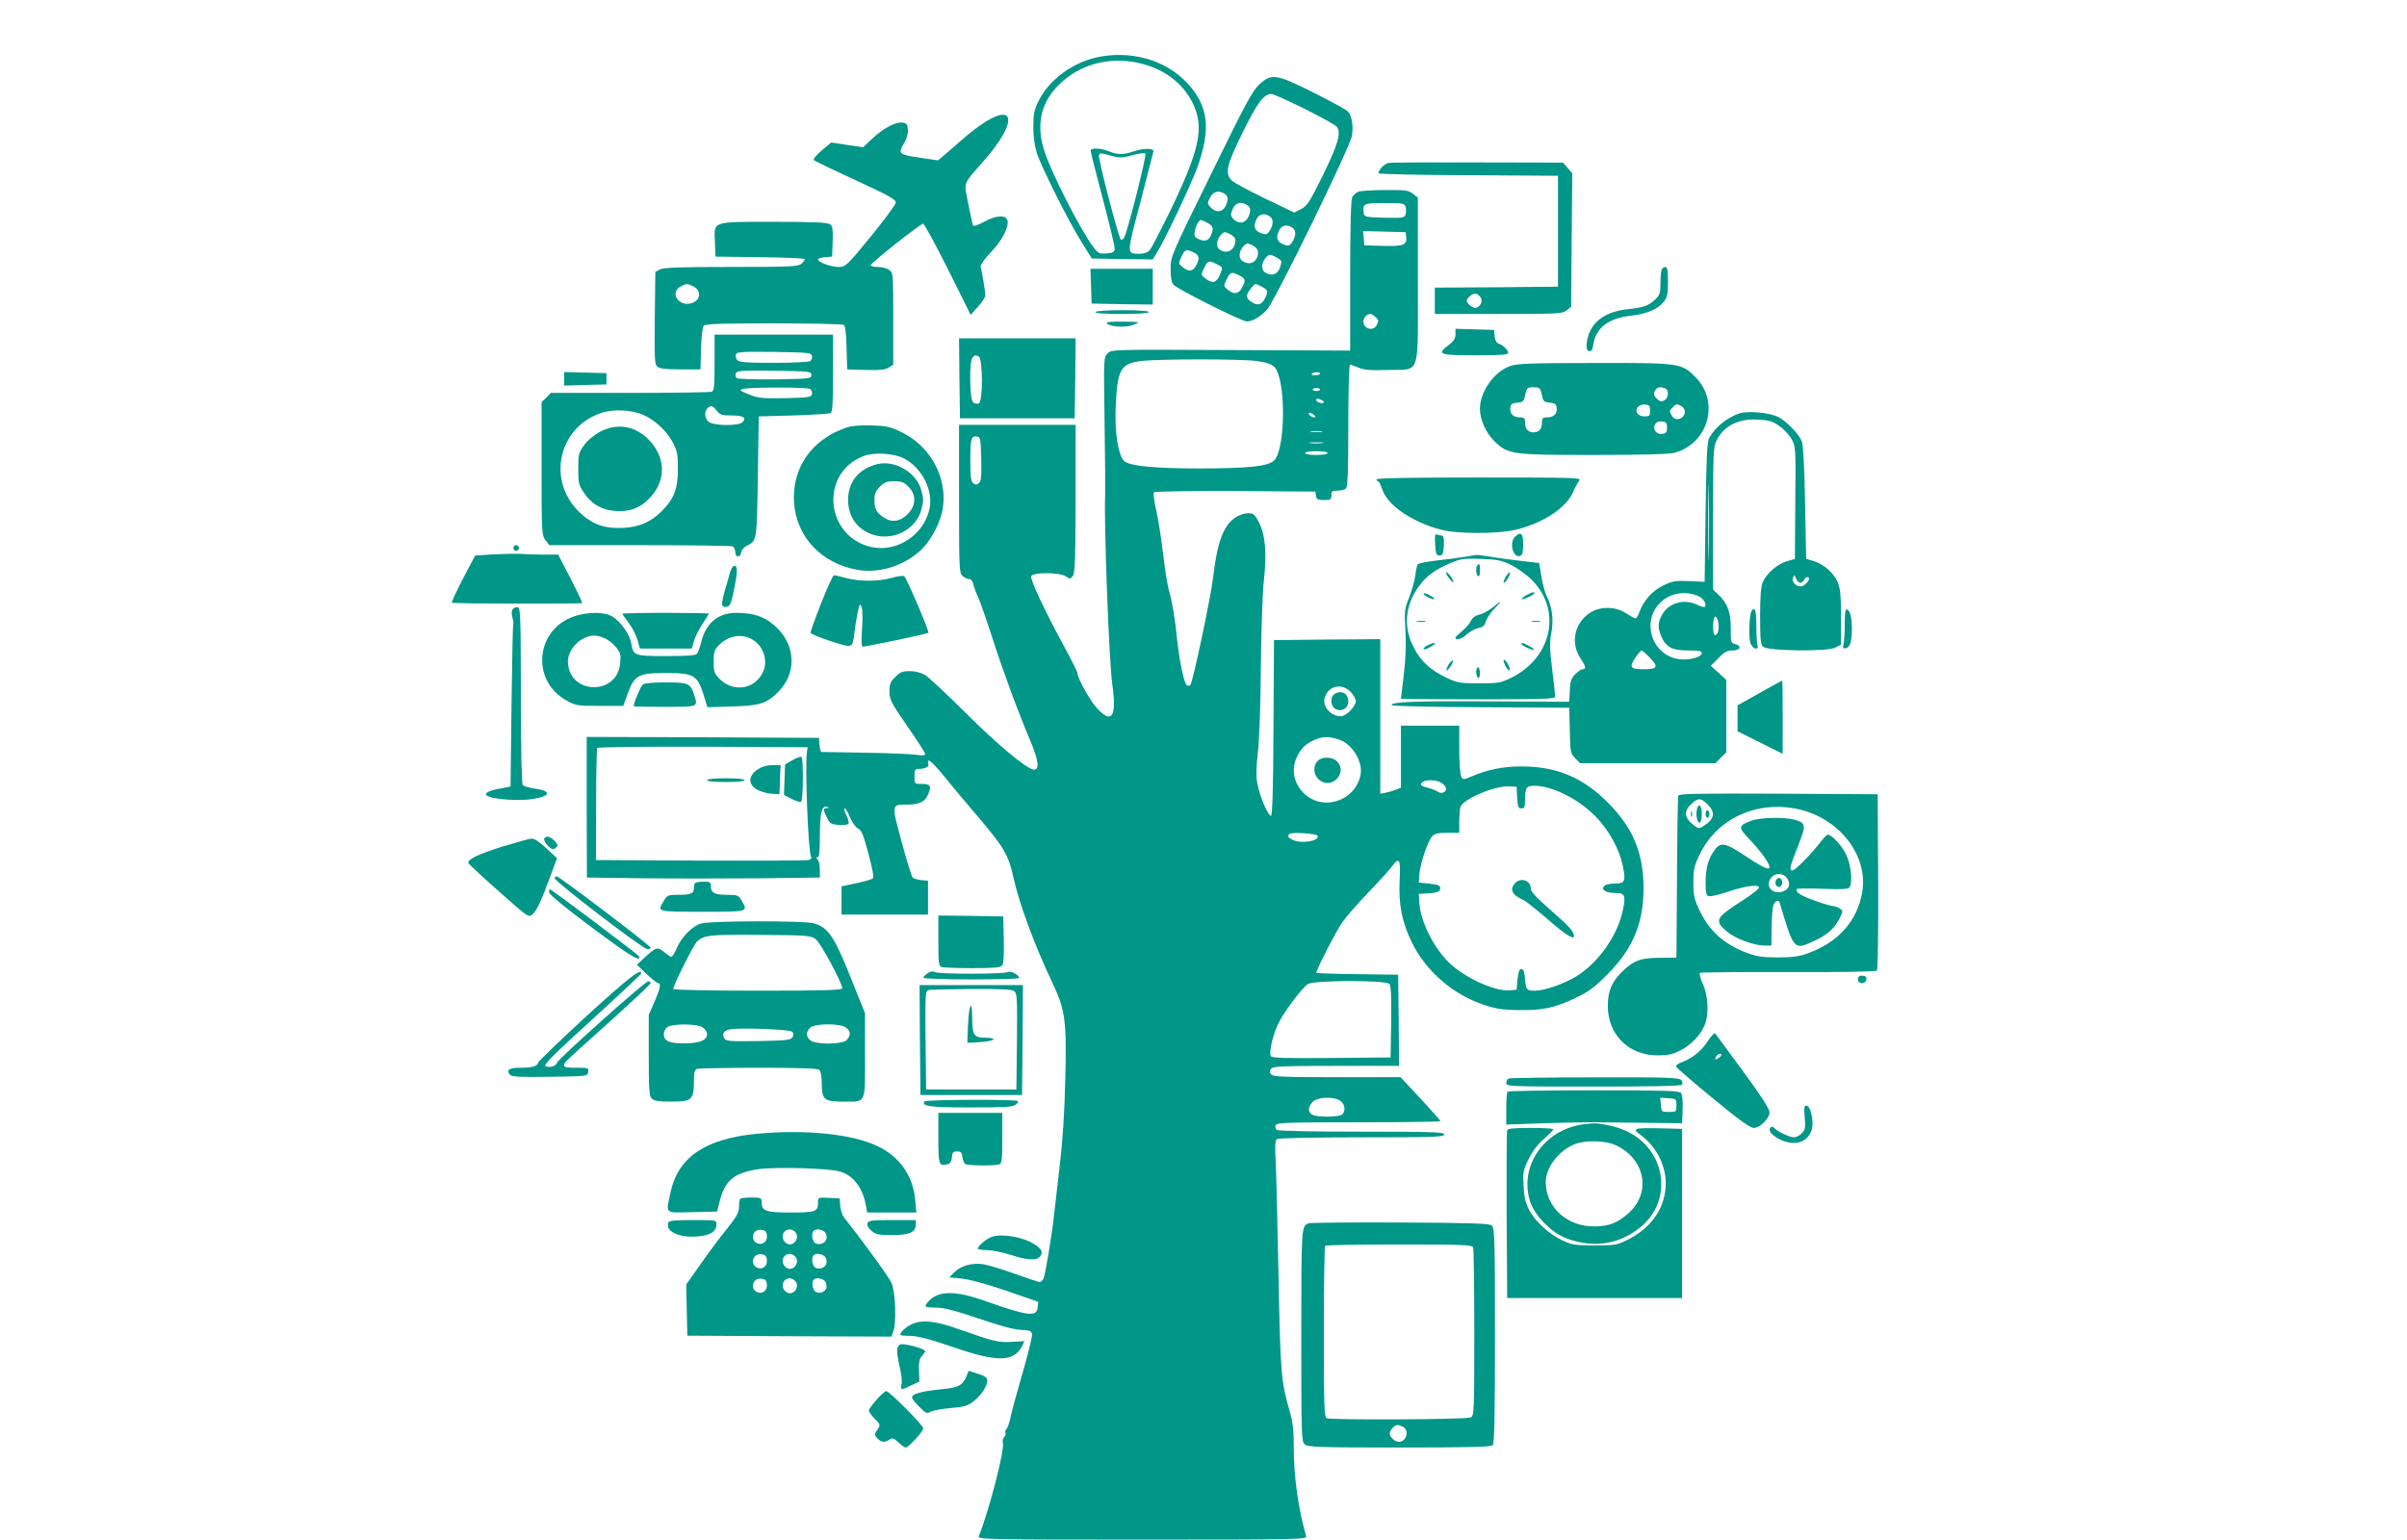 <?xml version="1.0" standalone="no"?>
<!DOCTYPE svg PUBLIC "-//W3C//DTD SVG 20010904//EN"
 "http://www.w3.org/TR/2001/REC-SVG-20010904/DTD/svg10.dtd">
<svg version="1.0" xmlns="http://www.w3.org/2000/svg"
 width="1280pt" height="819pt" viewBox="0 0 1280 819"
 preserveAspectRatio="xMidYMid meet">
<g transform="translate(0,819) scale(0.1,-0.1)"
fill="#009688" stroke="none">
<path d="M5833 7885 c-132 -29 -255 -121 -310 -232 -24 -49 -28 -70 -28 -138
0 -52 7 -101 19 -140 25 -76 169 -364 239 -475 l53 -85 162 -3 162 -2 20 32
c42 66 179 356 214 449 80 217 63 343 -63 470 -115 114 -294 162 -468 124z
m218 -29 c134 -29 237 -104 291 -213 64 -131 39 -248 -123 -583 -50 -101 -97
-193 -106 -202 -10 -11 -30 -18 -52 -18 -71 0 -71 -7 4 277 37 142 68 263 69
268 2 17 -53 17 -101 1 -58 -20 -91 -20 -136 -1 -44 18 -97 20 -97 3 0 -7 29
-123 65 -258 36 -135 64 -254 63 -265 -2 -16 -12 -21 -45 -23 -37 -3 -44 1
-66 30 -74 98 -232 409 -267 527 -39 129 -14 243 75 334 109 112 265 157 426
123z m-30 -492 c35 10 65 14 70 9 8 -8 -93 -409 -113 -447 -5 -10 -14 -14 -18
-10 -13 14 -122 434 -116 449 4 12 14 11 60 -2 51 -14 60 -14 117 1z"/>
<path d="M6697 7741 c-37 -34 -74 -103 -257 -478 -214 -435 -215 -438 -215
-504 0 -43 5 -72 15 -83 18 -23 364 -196 390 -196 30 0 70 23 107 62 40 41
440 860 452 924 9 49 1 105 -20 130 -7 9 -89 54 -181 100 -202 101 -226 105
-291 45z m241 -130 c87 -44 164 -86 171 -95 25 -30 6 -96 -75 -260 -69 -140
-83 -162 -115 -178 l-36 -19 -156 75 c-86 42 -165 84 -177 96 -38 38 -27 83
59 257 78 158 112 203 152 203 11 0 90 -36 177 -79z m-423 -454 c13 -10 16
-21 11 -40 -13 -55 -55 -67 -91 -27 -15 17 -15 21 0 49 17 34 48 41 80 18z
m120 -60 c13 -10 16 -21 11 -40 -13 -54 -55 -67 -90 -29 -12 15 -13 21 -1 50
15 35 46 43 80 19z m120 -60 c19 -15 17 -47 -7 -80 -11 -15 -18 -16 -41 -8
-35 14 -43 34 -27 71 14 33 43 40 75 17z m-335 -32 c33 -17 36 -31 18 -70 -12
-27 -36 -32 -70 -14 -16 9 -19 17 -14 41 6 29 22 58 33 58 2 0 17 -7 33 -15z
m455 -28 c19 -15 17 -47 -7 -80 -11 -15 -18 -16 -41 -8 -35 14 -43 34 -27 71
14 33 43 40 75 17z m-305 -62 c0 -54 -44 -81 -85 -52 -21 16 -16 55 11 81 14
14 18 14 45 1 16 -9 29 -22 29 -30z m120 -66 c0 -52 -43 -76 -85 -46 -21 16
-16 55 11 81 14 14 18 14 45 1 18 -10 29 -23 29 -36z m-346 0 c33 -15 37 -30
19 -67 -18 -37 -40 -40 -74 -13 -23 19 -23 20 -6 55 18 39 24 42 61 25z m469
-47 c3 -4 -1 -22 -8 -40 -15 -35 -47 -43 -80 -19 -21 16 -16 55 11 81 14 14
18 14 44 1 16 -8 31 -18 33 -23z m-343 -17 c35 -18 34 -16 16 -60 -17 -40 -41
-45 -77 -16 -23 19 -23 20 -6 55 19 40 26 42 67 21z m120 -60 c34 -18 36 -25
15 -65 -18 -35 -43 -38 -76 -11 -23 19 -23 20 -6 55 19 40 26 42 67 21z m120
-60 c34 -18 36 -25 15 -65 -17 -33 -40 -38 -73 -14 -27 19 -28 34 -1 68 24 31
22 30 59 11z"/>
<path d="M5245 7545 c-32 -20 -88 -61 -123 -93 -36 -31 -80 -70 -99 -86 l-35
-29 -82 12 c-131 19 -133 21 -95 85 12 21 19 48 17 68 -2 27 -8 34 -30 36 -36
4 -101 -30 -160 -86 l-48 -45 -85 12 -85 13 -50 -42 c-29 -25 -47 -47 -42 -52
4 -4 105 -53 223 -107 169 -78 214 -103 213 -118 0 -10 -60 -91 -133 -181
-129 -157 -135 -162 -171 -162 -41 0 -110 25 -110 40 0 5 17 10 38 12 l37 3 3
80 c2 66 0 82 -14 92 -14 10 -88 13 -299 13 -335 0 -318 6 -313 -111 l3 -74
238 -3 c130 -1 237 -6 237 -11 0 -4 -8 -15 -18 -24 -17 -15 -57 -17 -373 -17
-265 0 -360 -3 -379 -13 l-25 -13 -3 -245 c-2 -220 -1 -248 14 -260 12 -10 47
-14 123 -14 l106 0 3 109 c1 61 8 116 14 123 8 10 86 13 372 13 198 0 366 -4
373 -8 8 -5 13 -46 15 -122 l3 -115 99 -3 c76 -2 104 1 122 13 l24 15 0 245
c0 241 0 244 -22 259 -12 9 -39 16 -60 16 -21 0 -38 4 -38 9 0 12 265 221 279
221 6 0 65 -109 132 -242 l121 -243 39 44 c22 24 39 51 39 60 0 18 -18 126
-25 151 -3 9 20 42 54 78 59 61 96 132 89 168 -6 32 -61 30 -123 -5 -31 -17
-57 -26 -60 -21 -3 5 -15 58 -26 116 -23 123 -34 94 89 236 162 186 166 298 7
203z m-1561 -877 c45 -20 45 -71 -1 -89 -72 -27 -128 56 -60 89 29 14 32 14
61 0z"/>
<path d="M7383 7323 c-21 -4 -53 -37 -53 -55 0 -4 215 -9 478 -10 l477 -3 0
-295 0 -295 -327 -3 -328 -2 0 -70 0 -70 339 0 c319 0 340 1 362 19 l24 19 3
355 3 355 -25 29 -24 28 -454 1 c-249 1 -463 0 -475 -3z m491 -715 c13 -21 -2
-51 -26 -56 -16 -3 -48 23 -48 38 0 15 32 41 48 38 8 -2 20 -11 26 -20z"/>
<path d="M7223 7170 c-12 -5 -26 -18 -32 -29 -7 -13 -11 -155 -11 -418 l0
-398 -635 3 c-634 3 -634 3 -655 -18 -21 -21 -21 -25 -16 -373 3 -194 4 -365
3 -382 -7 -139 20 -878 38 -1005 25 -175 -3 -216 -85 -123 -38 43 -100 156
-100 182 0 6 -32 70 -71 142 -104 191 -182 357 -175 374 8 22 153 21 184 -1
22 -15 24 -15 37 2 12 16 14 90 15 412 l0 392 -310 0 -310 0 0 -393 c0 -369 1
-395 18 -410 10 -10 26 -17 35 -17 10 0 19 -11 23 -27 3 -16 14 -46 25 -68 10
-22 44 -119 75 -215 59 -183 134 -387 204 -553 43 -102 49 -153 18 -151 -38 3
-194 133 -363 302 -99 99 -196 189 -215 201 -22 13 -52 21 -82 21 -39 0 -52
-5 -77 -31 -26 -25 -31 -38 -31 -77 0 -43 8 -59 95 -185 52 -75 95 -142 95
-148 0 -8 -14 -9 -47 -4 -27 4 -149 9 -273 11 -124 2 -228 4 -232 4 -4 0 -8
17 -10 38 l-3 37 -618 3 -617 2 0 -374 1 -374 307 -4 c169 -2 448 -1 620 0
l312 4 0 42 c0 23 -5 47 -12 54 -9 9 -9 12 0 12 9 0 12 33 12 118 0 122 11
161 41 149 10 -4 9 -6 -3 -6 -22 -1 -22 -6 0 -51 15 -31 22 -35 61 -38 24 -2
48 1 52 5 5 5 1 25 -10 46 -10 20 -15 37 -9 37 5 0 18 -22 29 -49 12 -27 30
-53 42 -58 18 -8 29 -35 55 -133 21 -78 30 -126 24 -132 -6 -6 -45 -17 -88
-26 l-79 -17 0 -75 0 -75 230 0 230 0 0 90 0 90 -35 3 c-19 2 -40 8 -46 13 -6
5 -32 90 -59 190 -55 203 -55 199 27 199 67 0 97 14 114 55 19 45 12 55 -35
55 -38 0 -38 0 -38 40 0 36 2 40 26 40 32 0 56 14 47 28 -3 6 -2 13 3 16 5 4
43 -35 83 -85 40 -50 123 -149 185 -221 132 -156 157 -198 182 -315 31 -139
110 -355 206 -558 70 -147 78 -204 70 -515 -4 -179 -14 -330 -30 -465 -13
-110 -26 -227 -30 -260 -11 -105 -47 -319 -56 -337 -6 -10 -14 -18 -20 -18 -6
0 -65 20 -132 44 -67 24 -143 47 -168 51 -59 9 -119 -8 -154 -43 l-27 -27 63
-6 c39 -3 131 -28 237 -64 l173 -60 -3 -30 c-5 -52 -51 -46 -278 34 -165 59
-256 56 -307 -7 -20 -25 -16 -27 45 -28 42 0 99 -15 224 -57 110 -38 186 -59
225 -61 49 -2 58 -6 61 -23 2 -11 -16 -85 -38 -164 -57 -198 -70 -248 -79
-291 -5 -21 -13 -44 -20 -51 -6 -8 -8 -17 -4 -20 3 -4 0 -13 -7 -22 -7 -8 -10
-21 -7 -30 12 -30 -72 -358 -128 -497 -7 -17 39 -18 870 -18 830 0 876 1 871
18 -41 141 -66 314 -66 473 0 93 -5 134 -24 200 -44 155 -47 200 -57 709 -5
272 -12 546 -15 609 -5 90 -3 115 7 122 8 5 211 9 452 9 382 0 437 2 437 15 0
13 -55 15 -437 15 -241 0 -444 4 -452 9 -8 5 -11 16 -8 25 6 14 52 16 442 16
239 0 435 3 435 6 0 4 -48 58 -106 120 l-106 114 -338 0 c-288 0 -339 2 -350
15 -10 12 -10 18 0 30 11 13 62 15 346 15 l334 0 -2 243 -3 242 -217 3 c-120
1 -218 5 -218 7 0 17 108 228 139 270 19 28 82 99 138 158 57 59 113 121 125
138 40 53 47 39 41 -73 -6 -130 12 -223 66 -333 75 -153 221 -278 385 -331 65
-21 102 -27 186 -27 126 -2 187 12 300 65 70 34 100 56 170 127 134 135 190
270 190 456 0 187 -56 322 -190 456 -133 134 -273 192 -460 192 -97 0 -180
-17 -264 -53 -45 -19 -46 -19 -56 0 -5 10 -10 75 -10 144 l0 126 -155 0 -155
0 0 -165 0 -165 -27 -11 c-16 -6 -40 -13 -55 -16 l-28 -5 0 411 0 411 -282 -2
-283 -3 -3 -467 c-1 -317 -6 -468 -13 -468 -15 0 -58 98 -71 164 -9 43 -9 81
1 173 8 68 15 264 16 461 2 188 9 392 16 453 16 147 8 242 -25 308 -24 46 -30
51 -60 51 -18 0 -48 -10 -67 -23 -63 -42 -97 -134 -118 -320 -12 -102 -108
-558 -121 -571 -4 -4 -13 -5 -18 -2 -15 9 -39 123 -52 241 -12 120 -26 202
-45 270 -8 28 -21 113 -30 190 -9 77 -25 180 -36 229 -12 52 -17 92 -12 97 5
5 195 8 434 7 l424 -3 3 -22 c3 -19 10 -23 43 -23 35 0 39 3 39 25 0 22 4 25
33 25 18 0 38 5 45 12 9 9 12 97 12 335 0 179 4 323 9 323 5 0 26 -7 46 -16
29 -12 65 -15 156 -12 176 5 159 -46 159 479 l0 438 -26 20 c-24 19 -40 21
-148 20 -66 0 -131 -4 -143 -9z m252 -80 c3 -11 3 -29 0 -40 -6 -19 -13 -20
-113 -18 -103 3 -107 4 -110 26 -7 49 0 52 112 52 96 0 105 -2 111 -20z m3
-161 c5 -42 -16 -50 -124 -47 l-99 3 -3 38 -3 38 113 -3 113 -3 3 -26z m-164
-425 c19 -18 19 -20 6 -45 -18 -33 -70 -18 -70 21 0 19 19 40 36 40 7 0 20 -7
28 -16z m-635 -234 c53 -7 81 -16 97 -31 63 -59 62 -440 -1 -499 -33 -31 -132
-41 -390 -42 -245 0 -380 13 -407 40 -32 31 -51 153 -45 287 9 203 26 232 140
245 94 11 522 11 606 0z m341 -67 c0 -5 -11 -9 -25 -9 -14 -1 -22 2 -19 7 6
11 44 12 44 2z m0 -85 c0 -4 -9 -8 -20 -8 -11 0 -20 4 -20 8 0 4 9 8 20 8 11
0 20 -4 20 -8z m4 -54 c23 -9 20 -23 -4 -17 -11 3 -20 9 -20 14 0 11 3 11 24
3z m-29 -92 c-7 -8 -35 7 -35 18 0 6 7 6 20 -2 10 -7 17 -14 15 -16z m33 -79
c-16 -2 -40 -2 -55 0 -16 2 -3 4 27 4 30 0 43 -2 28 -4z m-1810 -144 c2 -94 0
-118 -13 -129 -12 -10 -18 -10 -30 0 -12 10 -15 36 -15 115 0 120 4 137 34
133 20 -3 21 -9 24 -119z m1815 84 c-18 -2 -48 -2 -65 0 -18 2 -4 4 32 4 36 0
50 -2 33 -4z m27 -53 c0 -6 -27 -10 -60 -10 -33 0 -60 4 -60 10 0 6 27 10 60
10 33 0 60 -4 60 -10z m121 -1269 c16 -16 29 -39 29 -51 0 -27 -52 -80 -79
-80 -55 0 -101 53 -86 100 20 62 88 78 136 31z m-69 -252 c75 -20 138 -119
123 -192 -30 -143 -209 -196 -307 -91 -51 55 -62 127 -29 192 23 45 46 66 91
86 42 18 72 19 122 5z m-2821 -69 c-11 -76 7 -534 22 -557 5 -8 0 -14 -15 -18
-13 -3 -272 -4 -576 -3 l-553 3 1 294 c0 162 3 298 6 302 3 5 255 8 562 7
l557 -3 -4 -25z m3377 -166 c12 -8 22 -22 22 -30 0 -19 -27 -29 -43 -16 -6 5
-31 15 -55 22 -36 9 -41 14 -32 26 16 19 80 18 108 -2z m400 -76 c3 -50 6 -58
22 -58 17 0 20 7 20 44 0 66 7 76 49 76 94 0 231 -68 322 -159 74 -74 132
-179 150 -273 15 -76 10 -88 -44 -88 -24 0 -48 -5 -55 -12 -20 -20 6 -38 55
-38 54 0 59 -11 44 -88 -27 -136 -131 -284 -249 -356 -70 -42 -168 -76 -221
-76 -44 0 -48 5 -53 80 -2 23 -8 35 -18 35 -11 0 -16 -15 -20 -55 l-5 -55 -38
-3 c-77 -7 -238 67 -320 146 -83 80 -153 220 -159 318 l-3 49 53 3 c36 2 55 8
59 18 8 22 -3 28 -60 34 l-52 5 3 45 c4 54 44 175 68 201 13 15 31 19 81 19
l63 0 0 58 c0 31 3 67 6 78 11 42 182 115 259 111 l40 -2 3 -57z m-1061 -204
c9 -28 -85 -44 -132 -22 -26 12 -30 19 -18 32 11 11 146 2 150 -10z m382 -788
c8 -9 11 -72 9 -202 l-3 -189 -316 -3 c-256 -2 -318 0 -322 11 -9 23 14 119
40 171 29 60 126 190 157 211 29 21 418 22 435 1z m-261 -622 c24 -17 29 -53
10 -72 -15 -15 -132 -16 -159 -2 -25 14 -24 41 1 68 26 27 113 31 148 6z"/>
<path d="M7098 4499 c-26 -15 -23 -65 3 -80 34 -18 69 3 69 40 0 42 -36 62
-72 40z"/>
<path d="M7007 4142 c-27 -29 -22 -77 10 -102 66 -52 152 41 93 100 -26 26
-81 26 -103 2z"/>
<path d="M4215 4147 l-40 -23 -3 -81 -3 -82 41 -21 c22 -11 45 -18 50 -15 12
7 13 232 2 239 -4 2 -26 -5 -47 -17z"/>
<path d="M4029 4097 c-49 -33 -52 -77 -7 -105 18 -11 53 -22 78 -24 l45 -3 3
78 3 77 -44 0 c-29 0 -55 -8 -78 -23z"/>
<path d="M3760 4040 c0 -6 40 -10 100 -10 60 0 100 4 100 10 0 6 -40 10 -100
10 -60 0 -100 -4 -100 -10z"/>
<path d="M8057 3492 c-31 -34 -16 -63 43 -89 14 -6 71 -52 128 -101 95 -83
142 -113 142 -92 0 24 -22 49 -121 136 -82 72 -109 101 -109 119 0 42 -54 59
-83 27z"/>
<path d="M8836 6754 c-3 -9 -6 -41 -6 -73 0 -49 -4 -61 -27 -83 -36 -35 -64
-44 -148 -53 -133 -14 -210 -81 -218 -190 -1 -20 3 -30 14 -33 12 -2 18 7 22
36 15 90 80 139 202 153 82 9 143 35 174 75 17 22 21 41 21 105 0 61 -3 79
-14 79 -8 0 -17 -7 -20 -16z"/>
<path d="M5802 6668 l3 -93 163 -3 162 -2 0 95 0 95 -165 0 -166 0 3 -92z"/>
<path d="M5825 6530 c-4 -6 45 -10 139 -10 91 0 146 4 146 10 0 6 -53 10 -139
10 -83 0 -142 -4 -146 -10z"/>
<path d="M5887 6469 c19 -19 104 -23 143 -6 35 15 34 15 -59 16 -71 1 -92 -2
-84 -10z"/>
<path d="M7740 6412 c0 -22 -9 -37 -35 -56 -67 -51 -54 -56 140 -56 140 0 175
3 175 13 0 16 -27 41 -52 50 -10 3 -18 19 -20 39 l-3 33 -102 3 -103 3 0 -29z"/>
<path d="M3800 6261 c0 -127 -2 -150 -16 -155 -9 -3 -204 -6 -435 -6 l-420 0
-24 -25 -25 -24 0 -354 c0 -343 1 -355 21 -381 l20 -26 479 0 c263 0 485 -3
494 -6 9 -3 16 -17 16 -30 0 -31 27 -32 32 -2 2 13 15 28 29 35 54 26 54 23
59 367 l5 321 185 5 c102 3 191 9 198 13 9 6 12 60 12 213 l0 204 -315 0 -315
0 0 -149z m518 35 c2 -10 -2 -22 -10 -27 -7 -5 -95 -9 -194 -9 -149 0 -184 3
-194 15 -7 8 -10 22 -6 30 5 13 33 15 203 13 184 -3 198 -4 201 -22z m-3 -101
c0 -19 -8 -20 -194 -23 -114 -1 -199 2 -204 7 -5 5 -7 17 -4 26 6 13 31 15
204 13 190 -3 198 -4 198 -23z m-7 -74 c8 -5 12 -17 10 -27 -3 -17 -15 -19
-142 -22 -126 -2 -145 0 -194 20 -48 20 -52 23 -31 29 36 10 342 10 357 0z
m-496 -116 c17 -22 27 -25 78 -25 62 0 80 -11 60 -35 -18 -22 -157 -21 -182 2
-21 18 -24 53 -6 71 18 18 28 15 50 -13z m-391 -22 c63 -28 125 -86 157 -147
23 -44 27 -63 27 -141 0 -105 -20 -158 -86 -224 -58 -58 -120 -85 -206 -89
-95 -5 -157 16 -223 75 -183 165 -128 453 103 535 65 23 164 19 228 -9z"/>
<path d="M3190 5893 c-31 -17 -65 -45 -84 -71 -29 -41 -31 -50 -31 -126 0 -73
3 -87 28 -124 40 -62 96 -95 168 -100 78 -6 136 16 187 72 86 93 82 216 -9
308 -74 74 -167 89 -259 41z"/>
<path d="M5102 6178 l3 -213 305 0 305 0 3 213 2 212 -310 0 -310 0 2 -212z
m102 116 c23 -9 24 -242 1 -250 -8 -4 -22 -1 -30 6 -19 16 -22 219 -3 238 14
14 12 14 32 6z"/>
<path d="M8031 6243 c-86 -30 -161 -137 -161 -228 0 -56 32 -128 76 -171 75
-72 89 -74 533 -74 247 0 400 4 425 11 182 50 243 272 112 403 -74 75 -83 76
-540 75 -336 0 -408 -3 -445 -16z m165 -140 c10 -49 12 -52 46 -55 26 -2 34
-8 36 -26 5 -32 -15 -52 -49 -52 -25 0 -29 -4 -29 -28 0 -33 -16 -52 -45 -52
-29 0 -45 19 -45 52 0 24 -4 28 -29 28 -34 0 -54 20 -49 52 2 18 10 24 36 26
34 3 36 6 46 55 6 23 11 27 41 27 30 0 35 -4 41 -27z m658 21 c23 -9 20 -51
-4 -64 -15 -8 -24 -6 -40 10 -16 16 -18 25 -10 40 11 21 27 25 54 14z m-79
-119 c0 -26 -3 -30 -29 -30 -36 0 -56 26 -36 50 8 9 24 15 39 13 22 -2 26 -8
26 -33z m166 25 c21 -12 25 -40 7 -58 -18 -18 -46 -14 -58 7 -13 25 -13 27 6
45 18 19 20 19 45 6z m-76 -115 c0 -24 -5 -31 -24 -33 -32 -5 -54 23 -40 50 7
13 19 18 37 16 23 -2 27 -8 27 -33z"/>
<path d="M3000 6175 l0 -36 113 3 112 3 0 30 0 30 -112 3 -113 3 0 -36z"/>
<path d="M9250 5991 c-66 -22 -129 -73 -161 -131 -11 -19 -15 -108 -19 -395
l-5 -370 -83 4 c-73 3 -88 0 -138 -24 -58 -28 -103 -79 -126 -141 -7 -19 -16
-34 -20 -34 -5 0 -27 12 -50 27 -55 37 -135 39 -190 5 -84 -52 -108 -160 -55
-241 30 -45 34 -61 13 -61 -7 0 -25 -12 -39 -26 -21 -21 -27 -37 -29 -87 l-3
-60 -420 2 c-407 2 -525 -2 -525 -20 0 -5 213 -10 473 -11 l472 -3 3 -121 c2
-116 4 -123 29 -148 l26 -26 359 0 360 0 29 29 29 29 0 193 0 192 -41 38 -41
37 40 41 c32 33 47 41 76 41 41 0 51 24 13 34 -22 5 -24 10 -23 83 1 85 -18
136 -68 182 l-26 24 0 379 c0 358 1 381 20 418 39 76 116 114 219 108 58 -3
78 -9 113 -34 24 -16 53 -48 65 -69 22 -39 23 -45 20 -339 l-2 -299 -44 -13
c-50 -15 -107 -64 -127 -111 -10 -23 -14 -77 -14 -181 0 -127 3 -152 17 -163
26 -22 341 -26 382 -4 l31 16 0 147 c0 122 -4 154 -19 188 -22 49 -76 95 -128
110 l-38 11 -6 299 c-3 187 -10 309 -17 326 -17 41 -81 107 -126 130 -45 23
-162 34 -206 19z m-163 -744 c-1 -89 -3 -13 -3 168 0 182 2 254 3 162 2 -93 2
-241 0 -330z m487 -157 c7 0 16 7 20 15 6 16 26 21 26 6 0 -14 -29 -41 -44
-41 -25 0 -49 26 -42 46 8 18 9 18 17 -3 4 -13 15 -23 23 -23z m-540 -72 c25
-11 44 -44 32 -56 -4 -3 -22 2 -41 11 -71 34 -152 10 -187 -54 -22 -40 -23
-68 -4 -113 24 -58 58 -76 142 -76 57 0 74 -3 74 -14 0 -21 -65 -39 -116 -33
-149 16 -211 203 -101 305 52 49 134 61 201 30z m102 -132 c8 -33 2 -69 -13
-74 -9 -2 -13 11 -13 47 0 53 15 69 26 27z m-361 -196 c46 -48 39 -60 -35 -60
-70 0 -77 10 -45 59 15 22 31 41 34 41 4 0 25 -18 46 -40z"/>
<path d="M4505 5917 c-189 -63 -296 -217 -282 -405 14 -180 147 -320 336 -353
113 -20 241 18 333 100 58 51 114 158 123 236 21 162 -72 326 -225 398 -55 27
-79 32 -155 34 -55 2 -105 -2 -130 -10z m301 -165 c92 -47 153 -160 139 -256
-22 -144 -170 -247 -311 -216 -248 56 -276 397 -39 485 55 20 158 14 211 -13z"/>
<path d="M4665 5721 c-99 -25 -155 -94 -155 -191 0 -97 60 -170 154 -190 102
-21 209 41 235 137 13 47 13 59 0 106 -26 94 -140 161 -234 138z m166 -120
c43 -43 41 -101 -5 -147 -39 -39 -85 -45 -126 -17 -40 27 -49 45 -50 91 0 35
6 49 29 73 24 24 38 29 76 29 38 0 52 -5 76 -29z"/>
<path d="M7320 5640 c0 -5 4 -10 8 -10 5 0 14 -18 21 -39 25 -85 155 -176 311
-218 89 -24 308 -24 404 0 145 36 265 116 301 199 10 24 25 51 33 61 14 16
-12 17 -531 17 -358 0 -547 -3 -547 -10z"/>
<path d="M7632 5294 c3 -51 6 -59 23 -59 17 0 20 8 23 53 2 29 -1 52 -7 52 -5
0 -17 3 -26 6 -14 6 -16 -1 -13 -52z"/>
<path d="M8056 5334 c-32 -31 -9 -115 28 -101 12 5 16 20 16 62 0 59 -13 70
-44 39z"/>
<path d="M2730 5275 c0 -8 7 -15 15 -15 8 0 15 7 15 15 0 8 -7 15 -15 15 -8 0
-15 -7 -15 -15z"/>
<path d="M2626 5241 l-99 -6 -65 -123 c-35 -68 -62 -125 -59 -128 6 -6 687 -7
693 -2 2 2 -26 61 -62 131 l-66 127 -87 0 c-47 0 -102 2 -121 4 -19 1 -80 0
-134 -3z"/>
<path d="M7795 5229 c-27 -5 -95 -14 -150 -20 -55 -6 -103 -16 -106 -21 -4 -6
-10 -34 -13 -62 -4 -28 -19 -80 -33 -116 -24 -61 -25 -72 -19 -175 4 -73 1
-152 -9 -235 -8 -69 -15 -126 -15 -127 0 -2 185 -3 410 -3 363 0 410 2 410 15
0 9 -7 75 -16 146 -13 107 -14 143 -4 194 13 69 4 139 -26 196 -8 17 -21 63
-27 102 l-12 72 -95 11 c-52 6 -126 16 -165 23 -38 6 -72 10 -75 9 -3 0 -27
-5 -55 -9z m240 -44 c33 -16 83 -52 111 -80 161 -161 108 -414 -111 -521 -55
-27 -69 -29 -170 -29 -99 0 -116 3 -169 28 -86 40 -138 87 -175 157 -60 112
-51 228 25 332 39 54 86 89 171 124 51 22 70 24 158 21 86 -3 109 -7 160 -32z"/>
<path d="M7857 5183 c-11 -10 -8 -51 3 -58 6 -4 10 8 10 29 0 37 -2 41 -13 29z"/>
<path d="M7690 5144 c0 -7 9 -22 20 -35 25 -31 26 -12 0 21 -11 14 -20 20 -20
14z"/>
<path d="M8006 5120 c-9 -17 -13 -30 -8 -30 10 0 37 48 31 55 -3 2 -13 -9 -23
-25z"/>
<path d="M7570 5032 c0 -10 50 -35 57 -28 3 2 -9 12 -26 21 -17 8 -31 12 -31
7z"/>
<path d="M8117 5024 c-16 -9 -27 -18 -24 -21 6 -5 67 24 67 32 0 8 -14 5 -43
-11z"/>
<path d="M7937 4958 c-21 -17 -52 -34 -70 -37 -21 -5 -36 -16 -45 -34 -7 -15
-29 -39 -48 -55 -18 -15 -34 -30 -34 -34 0 -17 36 -6 61 18 15 14 42 29 60 33
25 5 35 13 40 35 5 16 25 47 46 68 45 46 41 48 -10 6z"/>
<path d="M7538 4883 c12 -2 30 -2 40 0 9 3 -1 5 -23 4 -22 0 -30 -2 -17 -4z"/>
<path d="M8148 4883 c12 -2 30 -2 40 0 9 3 -1 5 -23 4 -22 0 -30 -2 -17 -4z"/>
<path d="M7593 4758 c-13 -6 -23 -15 -23 -20 0 -5 14 -2 30 7 45 23 38 35 -7
13z"/>
<path d="M8090 4765 c0 -8 61 -37 67 -31 3 2 -9 12 -26 20 -31 17 -41 19 -41
11z"/>
<path d="M7704 4656 c-9 -15 -14 -29 -12 -32 3 -2 13 7 22 22 10 14 15 28 13
31 -3 2 -13 -7 -23 -21z"/>
<path d="M8005 4649 c9 -17 19 -28 22 -25 8 8 -17 56 -29 56 -5 0 -1 -14 7
-31z"/>
<path d="M7850 4616 c0 -14 5 -28 10 -31 6 -4 10 7 10 24 0 17 -4 31 -10 31
-5 0 -10 -11 -10 -24z"/>
<path d="M3880 5138 c-6 -24 -18 -65 -26 -92 -20 -71 -19 -88 9 -84 19 3 24
14 39 83 21 103 22 135 3 135 -8 0 -19 -17 -25 -42z"/>
<path d="M4367 4982 c-32 -81 -57 -152 -57 -158 0 -5 48 -25 106 -44 120 -39
118 -40 128 46 3 29 11 77 17 106 11 48 13 51 21 28 5 -13 6 -66 2 -117 -4
-57 -3 -93 3 -93 21 0 344 68 350 74 6 6 -112 283 -128 300 -4 5 -32 2 -67 -8
-72 -20 -169 -20 -242 -1 -30 8 -59 15 -65 15 -5 0 -36 -66 -68 -148z"/>
<path d="M2724 4945 c-4 -8 -3 -27 2 -43 4 -15 5 -31 3 -37 -2 -5 -6 -201 -9
-435 l-5 -424 -57 -11 c-69 -12 -93 -30 -57 -43 42 -16 162 -22 228 -13 103
16 108 44 9 57 -26 4 -52 12 -58 18 -6 8 -10 188 -10 479 -1 457 -2 467 -21
467 -11 0 -22 -7 -25 -15z"/>
<path d="M9314 4939 c-12 -21 -16 -143 -5 -171 6 -16 18 -28 27 -28 11 0 14 5
10 16 -3 9 -6 56 -6 105 0 82 -8 106 -26 78z"/>
<path d="M9810 4868 c0 -45 -3 -94 -7 -107 -5 -19 -2 -22 13 -19 22 4 32 36
32 103 0 60 -9 97 -26 103 -9 3 -12 -18 -12 -80z"/>
<path d="M3052 4911 c-205 -71 -229 -342 -40 -447 51 -28 58 -29 178 -29 l124
0 26 70 c34 93 56 105 200 105 147 0 167 -11 199 -108 l23 -74 132 4 c149 4
184 16 247 80 93 96 91 235 -5 334 -59 60 -121 84 -220 84 -97 0 -162 -54
-187 -155 -7 -28 -17 -56 -22 -62 -7 -10 -52 -13 -163 -13 -171 0 -177 2 -187
68 -8 47 -56 115 -100 142 -41 26 -133 26 -205 1z m161 -115 c18 -7 46 -28 61
-47 25 -29 28 -39 24 -86 -15 -178 -278 -168 -278 10 0 44 36 97 80 119 42 22
70 22 113 4z m793 -11 c57 -37 80 -116 49 -175 -46 -89 -159 -104 -231 -29
-25 26 -29 38 -29 89 0 48 4 63 25 85 51 55 129 68 186 30z"/>
<path d="M3310 4925 c0 -3 15 -24 33 -48 19 -24 39 -65 47 -91 l13 -46 138 0
138 0 11 39 c6 22 26 63 45 91 19 29 35 54 35 56 0 2 -103 4 -230 4 -126 0
-230 -2 -230 -5z"/>
<path d="M9358 4504 l-118 -66 0 -69 0 -69 120 -60 120 -60 0 195 c0 107 -1
195 -2 195 -2 0 -56 -30 -120 -66z"/>
<path d="M3418 4548 c-12 -10 -48 -96 -48 -115 0 -2 74 -3 165 -3 184 0 178
-3 154 71 -18 54 -32 59 -149 59 -70 0 -112 -4 -122 -12z"/>
<path d="M8925 3958 c-3 -7 -6 -204 -7 -438 l-3 -424 -90 -1 c-103 0 -144 -17
-207 -82 -49 -51 -68 -99 -68 -175 1 -153 111 -262 265 -262 56 0 80 6 121 26
57 30 107 81 129 135 24 56 19 158 -10 220 -13 29 -20 55 -15 58 6 3 217 5
471 4 274 -1 464 2 470 8 5 5 8 196 7 474 l-3 464 -528 3 c-417 2 -529 0 -532
-10z m156 -47 c43 -44 37 -78 -22 -115 -24 -15 -27 -15 -53 5 -53 42 -54 78
-2 121 29 24 43 22 77 -11z m465 -22 c228 -42 391 -245 357 -445 -26 -153
-128 -267 -289 -325 -46 -17 -82 -22 -159 -22 -77 0 -113 5 -159 22 -125 45
-206 117 -259 230 -27 57 -32 77 -32 146 0 69 5 89 32 146 88 188 292 288 509
248z"/>
<path d="M9024 3885 c-8 -31 3 -78 16 -70 6 3 10 24 10 45 0 46 -17 62 -26 25z"/>
<path d="M8992 3860 c0 -14 2 -19 5 -12 2 6 2 18 0 25 -3 6 -5 1 -5 -13z"/>
<path d="M9070 3860 c0 -11 5 -20 10 -20 6 0 10 9 10 20 0 11 -4 20 -10 20 -5
0 -10 -9 -10 -20z"/>
<path d="M9316 3825 c-73 -26 -74 -36 -16 -96 29 -30 65 -73 81 -96 58 -84 32
-84 -97 2 -112 75 -136 79 -171 26 -31 -45 -43 -94 -43 -169 0 -47 4 -64 15
-69 9 -3 52 6 96 21 96 32 164 43 173 27 4 -6 -29 -33 -81 -67 -151 -96 -158
-111 -91 -168 45 -39 145 -76 204 -76 l34 0 1 93 c1 50 4 103 8 116 7 28 29
39 35 19 76 -255 75 -254 186 -202 66 30 105 65 132 118 19 38 20 40 2 53 -10
7 -26 13 -36 13 -9 0 -54 13 -100 30 -77 28 -102 45 -93 61 3 3 65 4 138 1
108 -4 136 -2 143 9 17 28 7 124 -20 176 -23 47 -76 103 -96 103 -5 0 -22 -17
-37 -37 -49 -64 -136 -153 -150 -153 -20 0 -17 14 28 128 45 115 44 124 -20
142 -51 14 -179 12 -225 -5z m189 -309 c20 -31 7 -61 -30 -70 -51 -13 -87 29
-60 70 21 33 69 33 90 0z"/>
<path d="M9443 3504 c-8 -21 13 -42 28 -27 13 13 5 43 -11 43 -6 0 -13 -7 -17
-16z"/>
<path d="M2894 3729 c-3 -6 5 -23 19 -37 22 -22 28 -23 42 -12 14 12 14 15 -6
37 -24 25 -44 29 -55 12z"/>
<path d="M2666 3685 c-124 -40 -176 -64 -176 -85 0 -4 72 -71 161 -150 159
-141 160 -142 181 -124 23 22 45 68 95 204 l35 95 -57 53 c-34 32 -64 52 -78
51 -12 0 -84 -21 -161 -44z"/>
<path d="M2950 3518 c0 -17 463 -372 490 -376 11 -2 20 1 20 7 0 10 -470 367
-497 378 -7 3 -13 -1 -13 -9z"/>
<path d="M3697 3493 c-4 -3 -7 -16 -7 -29 0 -27 -17 -34 -86 -34 -51 0 -56 -2
-74 -32 -36 -59 -41 -58 205 -58 248 0 244 -1 208 61 -16 27 -22 29 -78 29
-66 0 -85 11 -85 47 0 20 -5 23 -38 23 -21 0 -42 -3 -45 -7z"/>
<path d="M2920 3443 c1 -11 85 -81 225 -185 206 -154 264 -189 253 -155 -4 9
-465 357 -475 357 -2 0 -3 -8 -3 -17z"/>
<path d="M4990 3186 c0 -113 2 -135 16 -140 9 -3 82 -6 164 -6 114 0 150 3
159 14 8 9 11 55 9 137 l-3 124 -172 3 -173 2 0 -134z"/>
<path d="M3730 3278 c-47 -13 -104 -70 -130 -129 -11 -27 -25 -49 -30 -49 -4
0 -22 12 -39 26 -35 29 -42 27 -110 -36 l-34 -32 51 -49 c29 -27 56 -49 62
-49 17 0 11 -29 -20 -100 l-30 -68 0 -215 c0 -183 2 -218 16 -231 12 -12 37
-16 104 -16 109 0 120 10 120 106 0 47 4 63 16 68 9 3 156 6 328 6 229 0 315
-3 324 -12 7 -7 12 -39 12 -73 0 -84 13 -95 114 -95 124 0 116 -17 116 245 l0
225 -77 192 c-88 220 -121 267 -198 287 -55 14 -545 13 -595 -1z m607 -83 c26
-19 140 -230 142 -262 1 -10 -95 -13 -449 -13 -247 0 -450 4 -450 9 0 19 109
237 127 253 38 34 66 37 335 35 251 -2 268 -3 295 -22z m-599 -471 c12 -8 22
-24 22 -34 0 -34 -38 -50 -122 -50 -81 0 -108 12 -108 50 0 10 7 26 16 34 22
22 161 22 192 0z m760 0 c26 -18 28 -41 5 -66 -23 -25 -167 -26 -195 -1 -22
20 -23 41 -1 65 22 24 157 26 191 2z m-286 -22 c9 -9 10 -17 2 -30 -10 -15
-33 -17 -182 -20 -157 -2 -172 -1 -181 16 -12 22 -3 38 24 45 42 12 324 2 337
-11z"/>
<path d="M4933 3013 c-13 -9 -23 -19 -23 -24 0 -5 115 -9 255 -9 140 0 255 3
255 8 -1 16 -47 40 -61 31 -18 -11 -365 -12 -387 0 -11 6 -25 4 -39 -6z"/>
<path d="M3120 2786 c-140 -129 -256 -240 -258 -249 -4 -19 -33 -27 -99 -27
-55 0 -72 -12 -52 -36 10 -12 45 -14 213 -12 200 3 201 3 204 26 3 20 0 22
-50 22 -106 0 -106 2 1 98 285 256 381 345 381 353 0 5 -6 9 -13 9 -17 0 -481
-415 -485 -433 -4 -18 -37 -28 -61 -19 -14 6 39 58 246 247 144 131 263 243
263 247 0 30 -66 -22 -290 -226z"/>
<path d="M9880 2980 c0 -23 35 -28 43 -6 7 18 -1 26 -25 26 -11 0 -18 -7 -18
-20z"/>
<path d="M4892 2658 l3 -293 270 0 270 0 3 293 2 292 -275 0 -275 0 2 -292z
m501 260 c16 -12 17 -37 15 -268 l-3 -255 -240 0 -240 0 -3 262 c-2 243 -1
262 15 266 10 3 113 5 229 6 154 1 215 -2 227 -11z"/>
<path d="M5148 2743 c-3 -54 -4 -99 -4 -100 1 -1 34 1 74 4 77 6 89 23 17 23
-55 0 -65 15 -65 104 0 102 -17 78 -22 -31z"/>
<path d="M9082 2652 c-33 -52 -86 -94 -140 -113 -18 -6 -31 -16 -29 -23 2 -6
90 -82 195 -168 138 -114 199 -158 218 -158 33 0 84 50 84 84 0 17 -47 90
-141 218 -78 106 -145 196 -148 201 -4 4 -22 -14 -39 -41z m61 -87 c-22 -17
-30 -11 -13 10 7 8 17 12 22 9 5 -3 1 -12 -9 -19z"/>
<path d="M8023 2453 c-7 -2 -13 -13 -13 -24 0 -18 13 -19 464 -19 312 0 467 3
471 10 4 6 1 17 -5 25 -11 13 -80 15 -459 14 -245 0 -452 -3 -458 -6z"/>
<path d="M8017 2383 c-4 -3 -7 -44 -7 -90 l0 -85 193 7 c105 3 237 6 292 5 55
-1 179 -2 275 -3 l175 -2 3 73 c2 46 -2 79 -9 88 -9 12 -87 14 -464 14 -248 0
-455 -3 -458 -7z m898 -73 c0 -34 -1 -35 -40 -35 -39 0 -40 1 -43 38 l-3 38
43 -3 c42 -3 43 -4 43 -38z"/>
<path d="M4916 2331 c-16 -26 29 -32 243 -32 175 0 225 2 241 14 11 7 17 17
13 20 -10 10 -491 8 -497 -2z"/>
<path d="M9597 2247 c5 -56 3 -67 -16 -86 -11 -11 -30 -21 -41 -21 -23 0 -95
34 -105 50 -4 6 -11 8 -16 5 -36 -23 51 -85 120 -85 48 0 85 29 97 75 10 41
-8 119 -27 123 -15 3 -16 -5 -12 -61z"/>
<path d="M4990 2136 c0 -142 3 -151 48 -139 15 3 22 15 24 37 2 26 7 31 28 31
20 0 26 -6 28 -30 2 -16 9 -33 15 -37 14 -9 159 -10 181 -2 14 5 16 27 16 140
l0 134 -170 0 -170 0 0 -134z"/>
<path d="M8418 2209 c-205 -29 -338 -218 -283 -404 22 -78 113 -172 197 -203
146 -55 289 -30 402 69 166 147 119 411 -89 504 -50 21 -74 28 -150 39 -11 2
-46 -1 -77 -5z m172 -110 c157 -71 193 -249 74 -359 -60 -55 -105 -73 -185
-74 -146 -1 -259 102 -259 236 0 79 72 171 158 203 57 21 159 18 212 -6z"/>
<path d="M8015 2178 c-3 -7 -4 -211 -3 -453 l3 -440 465 0 465 0 0 450 0 450
-114 3 c-146 3 -156 0 -102 -39 86 -64 138 -176 128 -280 -10 -118 -83 -216
-206 -276 -51 -26 -66 -28 -171 -28 -104 0 -121 3 -172 27 -72 34 -147 103
-178 165 -18 35 -26 69 -28 126 -4 72 -2 84 28 143 20 41 49 79 81 106 27 24
49 46 49 51 0 4 -54 7 -120 7 -87 0 -122 -3 -125 -12z"/>
<path d="M4025 2159 c-277 -27 -420 -125 -460 -315 -24 -114 -34 -105 116
-102 l132 3 14 54 c28 113 78 153 209 172 87 12 364 5 427 -12 73 -19 124 -85
142 -182 l7 -37 130 0 131 0 -6 66 c-10 127 -84 233 -202 288 -135 64 -383 89
-640 65z"/>
<path d="M3937 1813 c-4 -3 -7 -23 -7 -43 0 -30 -12 -51 -66 -119 -37 -45
-100 -130 -140 -188 l-75 -106 3 -136 3 -136 543 -3 542 -2 10 26 c18 45 12
214 -9 259 -14 32 -152 222 -253 349 -9 12 -18 40 -20 61 l-3 40 -57 3 c-58 3
-58 3 -58 -26 0 -47 -13 -52 -146 -52 -133 0 -154 8 -154 56 0 22 -4 24 -53
24 -30 0 -57 -3 -60 -7z m141 -194 c4 -31 -20 -53 -47 -44 -45 14 -30 79 17
73 21 -2 28 -9 30 -29z m152 16 c26 -32 -13 -81 -47 -59 -35 22 -23 74 17 74
10 0 23 -7 30 -15z m160 -4 c19 -36 -11 -68 -51 -56 -19 6 -27 54 -12 68 13
14 53 6 63 -12z m-312 -142 c4 -31 -20 -53 -47 -44 -45 14 -30 79 17 73 21 -2
28 -9 30 -29z m152 16 c26 -32 -13 -81 -47 -59 -35 22 -23 74 17 74 10 0 23
-7 30 -15z m160 -4 c19 -36 -11 -68 -51 -56 -19 6 -27 54 -12 68 13 14 53 6
63 -12z m-312 -142 c4 -31 -20 -53 -47 -44 -45 14 -30 79 17 73 21 -2 28 -9
30 -29z m152 16 c26 -32 -13 -81 -47 -59 -35 22 -23 74 17 74 10 0 23 -7 30
-15z m160 -4 c5 -11 7 -26 4 -35 -8 -21 -42 -30 -59 -16 -15 13 -20 51 -8 63
13 14 53 6 63 -12z"/>
<path d="M3554 1686 c-18 -47 59 -82 159 -73 65 6 97 27 97 64 0 23 -1 23
-125 23 -99 0 -127 -3 -131 -14z"/>
<path d="M4613 1683 c-4 -10 3 -24 21 -40 24 -20 38 -23 109 -23 93 0 127 15
127 56 l0 24 -125 0 c-108 0 -127 -2 -132 -17z"/>
<path d="M6960 1683 c-40 -14 -40 -17 -40 -598 0 -532 1 -563 18 -578 17 -15
66 -17 503 -17 364 0 488 3 497 12 9 9 12 152 12 584 0 519 -2 573 -17 585
-13 11 -105 14 -487 16 -259 1 -478 -1 -486 -4z m874 -129 c3 -9 6 -213 6
-454 0 -424 -1 -440 -19 -450 -21 -11 -737 -15 -765 -4 -14 5 -16 55 -16 458
0 249 3 456 7 459 3 4 181 7 394 7 344 0 388 -2 393 -16z m-373 -954 c35 -19
18 -80 -22 -80 -21 0 -49 26 -49 45 0 16 27 45 41 45 6 0 19 -5 30 -10z"/>
<path d="M5270 1609 c-28 -11 -70 -48 -70 -61 0 -4 21 -8 48 -8 26 0 82 -11
125 -25 88 -28 139 -32 157 -10 22 26 6 49 -52 79 -64 31 -165 44 -208 25z"/>
<path d="M4841 1142 c-19 -10 -40 -27 -47 -38 -13 -18 -10 -19 45 -20 43 -1
101 -16 227 -59 236 -82 325 -81 369 4 l13 27 -67 -4 c-72 -4 -91 0 -281 67
-131 47 -203 53 -259 23z"/>
<path d="M4787 1038 c-21 -11 -21 -38 -2 -122 9 -36 13 -77 9 -91 -8 -30 -2
-31 53 -4 l42 20 -2 59 c-1 43 2 63 16 77 9 11 17 22 17 25 0 14 -117 45 -133
36z"/>
<path d="M5140 870 c-21 -51 -43 -62 -142 -71 -99 -10 -148 -24 -148 -43 0 -7
18 -29 39 -50 35 -35 41 -37 62 -25 13 7 61 15 106 19 68 6 88 11 118 34 42
32 75 81 75 112 0 15 -11 24 -49 36 l-50 16 -11 -28z"/>
<path d="M4661 744 c-23 -26 -41 -52 -41 -57 0 -6 14 -26 31 -44 31 -31 32
-32 15 -58 -17 -25 -17 -28 0 -46 20 -22 36 -24 64 -7 16 11 23 8 48 -15 15
-15 33 -27 39 -27 14 0 93 86 93 102 0 16 -181 198 -197 198 -6 0 -30 -21 -52
-46z"/>
</g>
</svg>
